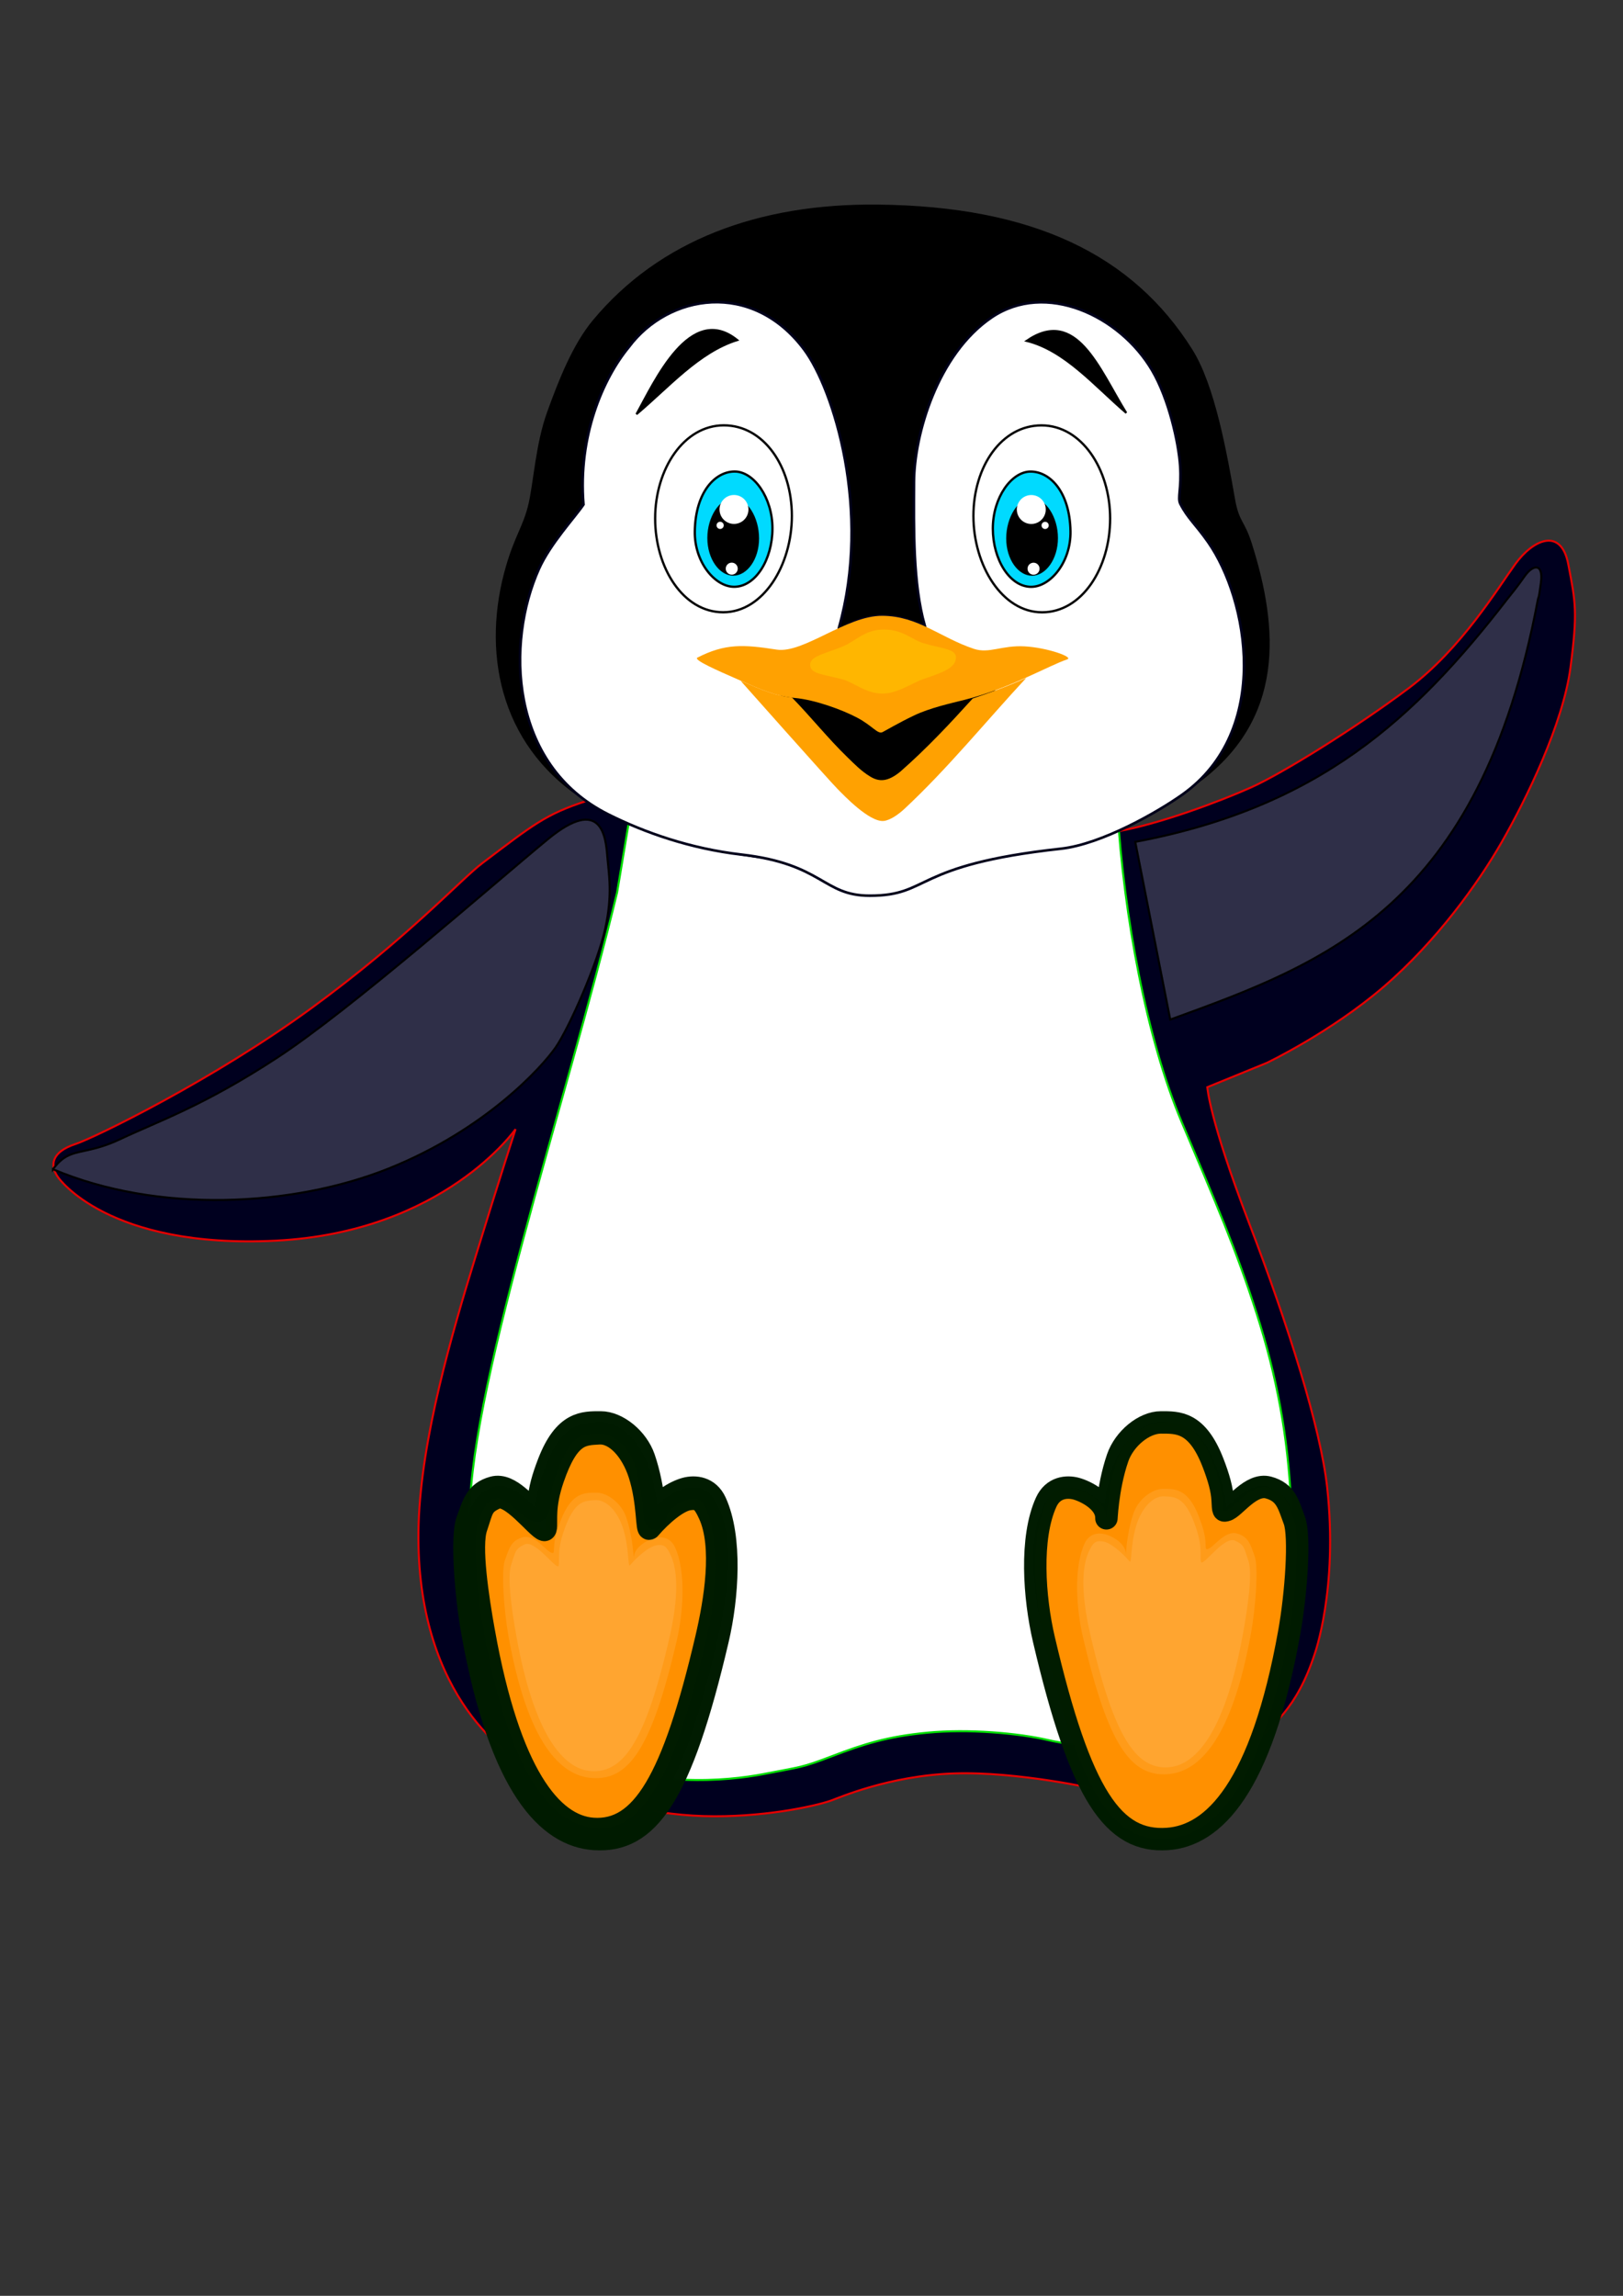 <?xml version="1.0" encoding="UTF-8"?>
<svg width="210mm" height="297mm" version="1.1" viewBox="0 0 210 297" xmlns="http://www.w3.org/2000/svg" xmlns:osb="http://www.openswatchbook.org/uri/2009/osb" xmlns:xlink="http://www.w3.org/1999/xlink">
<rect x="0" y="0" width="210" height="297" fill="#333333" stroke="none"/>
<defs>
<linearGradient id="b" osb:paint="solid">
<stop stop-color="#ff9000" offset="0"/>
</linearGradient>
<linearGradient id="a" x1="133.67" x2="168.12" y1="210.97" y2="210.97" gradientUnits="userSpaceOnUse" xlink:href="#b"/>
</defs>
<path d="m144.62 107.54c5.285-0.906 13.173-3.846 17.245-5.67s13.608-7.744 20.42-12.857c6.812-5.114 11.509-12.915 13.787-16.058s5.92-4.821 6.851 0.047 1.235 6.109 0.281 13.361-5.689 16.98-8.934 22.646c-3.013 5.261-8.383 12.754-15.246 18.658-6.864 5.904-15.123 9.84-15.123 9.84l-7.684 3.14s0.253 4.136 5.351 17.436 9.318 26.655 10.157 34.35c1.434 13.157-1.638 21.601-1.638 21.601-2.302 7.006-5.5 9.407-8.659 12.006l-19.501 5.428s-10.186-2.325-18.515-2.043-14.858 3.147-15.881 3.508c-2.187 0.772-9.068 2.235-16.489 2.008s-15.666-2.315-22.357-6.329c-3.656-1.563-15.179-10.191-14.519-31.507 0.342-11.043 4.306-24.598 7.349-34.492 3.043-9.894 5.191-16.539 5.191-16.539s-9.284 13.339-31.036 14.427c-21.751 1.088-28.124-8.162-28.124-8.162-1.192-1.588-0.848-3.343 2.213-4.339 2.435-0.792 17.883-8.333 30.508-17.562 12.625-9.228 19.335-16.656 22.152-18.787 6.54-4.947 8.18-6.326 13.531-8.056" fill="#00001f" stroke="#e40000" stroke-width=".265px"/>
<path d="m81.651 104.63-1.804 10.824c-6.617 27.433-19.687 65.841-19.042 81.784s7.594 25.609 15.213 29.855 18.064 3.339 22.857 2.397c4.793-0.942 4.738-0.755 8.776-2.298s7.136-2.549 12.367-3.043c5.231-0.495 11.686 0.035 15.723 0.985 1.991 0.468 17.567 3.388 24.799-4.31 7.435-7.914 6.504-26.458 6.504-26.458-0.399-8.508-1.82-16.255-4.45-24.456-2.711-8.453-5.207-14.128-9.711-24.801-4.504-10.673-7.45-26.527-8.305-40.412z" fill="#fff" stroke="#0d0" stroke-width=".265px"/>
<path d="m162 70.396c3.37 10.719 4.502 22.762-7.365 31.201-9.419 6.698-26.571 10.415-41.183 10.415-15.024 0-28.879-2.502-38.227-8.728-10.716-7.137-12.907-19.199-9.753-30.052 1.145-3.939 2.277-5.253 2.924-8.1 0.646-2.847 0.922-7.728 2.387-11.794 1.512-4.197 3.329-8.784 5.919-11.899 8.609-10.357 21.472-15.141 36.893-14.972 20.08 0.22 32.97 6.496 40.673 18.737 2.936 4.665 4.472 13.365 5.531 19.357 0.539 3.053 1.214 2.693 2.203 5.838z"/>
<path d="m156.32 70.135c5.187 7.416 8.3 24.37-3.328 32.65-3.124 2.225-10.433 6.432-15.733 7.011-19.362 2.116-16.775 6.077-24.72 6.077-6.112 0-5.973-4.092-16.609-5.321-6.607-0.763-12.536-2.849-17.242-5.209-12.857-6.45-13.224-22.237-8.959-31.74 1.47-3.277 4.629-6.647 5.767-8.328-0.73-8.834 2.507-16.298 5.87-20.378 5.12-6.867 15.952-8.694 22.686 0.326 3.831 5.131 8.75 20.887 4.495 36.008-0.108 0.383 0.807-0.324 2.181-0.874 1.379-0.551 3.098-0.694 3.445-0.681 1.333 0.05 1.831 0.124 2.856 0.4 0.675 0.182 2.174 0.732 2.618 0.841-1.527-5.427-1.417-12.435-1.389-18.562 0.028-6.127 3.043-16.54 10.044-21.292s16.597-0.246 20.768 6.846c2.178 3.704 3.427 9.352 3.63 12.352s-0.379 4.128 0.031 4.928c0.965 1.877 1.966 2.626 3.59 4.947z" fill="#fff" stroke="#00001b" stroke-width=".337"/>
<path d="m100.64 88.357 1.087 3.166 10.064 10.536 3.496 1.087 8.079-7.701 6.189-7.276-10.158 1.984-6.071 1.384z" stroke="#000" stroke-width=".265px"/>
<path d="m132.83 44.096c6.432-4.423 9.345 3.575 12.896 9.321-4.141-3.558-7.939-8.094-12.896-9.321z" stroke="#000" stroke-opacity=".98" stroke-width=".265px"/>
<path d="m82.352 53.583c2.357-4.239 6.966-14.511 13.04-9.591-5.005 1.566-8.847 6.069-13.04 9.591z" stroke="#000" stroke-width=".265px"/>
<g>
<path d="m143.64 67.074c0 6.404-3.637 12.138-8.803 12.138-5.166 4e-6 -8.887-6.06-8.887-12.465 0-6.404 3.641-11.718 8.808-11.718 5.166 2e-6 8.882 5.641 8.882 12.045z" fill="#fff" stroke="#000" stroke-opacity=".98" stroke-width=".3"/>
<path d="m138.51 68.714c0.074 4.01-2.607 7.204-5.086 7.204-2.78 3e-6 -4.961-3.535-4.961-7.546 1e-5 -4.011 2.413-7.369 4.892-7.368 2.479-3e-6 5.061 2.589 5.155 7.711z" fill="#00daff" stroke="#000" stroke-opacity=".98" stroke-width=".3"/>
<path d="m136.74 69.604c0 2.687-1.547 4.731-3.207 4.731-1.661-2e-6 -3.191-1.994-3.191-4.681 1e-5 -2.687 1.513-5.066 3.174-5.066 1.661 2e-6 3.224 2.329 3.224 5.015z" stroke="#000" stroke-opacity=".98" stroke-width=".3"/>
<path d="m135.31 65.912a1.871 1.871 0 0 1-1.871 1.871 1.871 1.871 0 0 1-1.871-1.871 1.871 1.871 0 0 1 1.871-1.871 1.871 1.871 0 0 1 1.871 1.871z" fill="#fff"/>
<circle cx="133.73" cy="73.571" r=".777" fill="#fff"/>
<circle cx="135.23" cy="67.97" r=".614" fill="#fff" stroke="#000" stroke-opacity=".98" stroke-width=".3"/>
</g>
<g transform="matrix(-1 0 0 1 228.41 -.006)">
<path d="m143.64 67.074c0 6.404-3.637 12.138-8.803 12.138-5.166 4e-6 -8.887-6.06-8.887-12.465 0-6.404 3.641-11.718 8.808-11.718 5.166 2e-6 8.882 5.641 8.882 12.045z" fill="#fff" stroke="#000" stroke-opacity=".98" stroke-width=".3"/>
<path d="m138.51 68.714c0.074 4.01-2.607 7.204-5.086 7.204-2.78 3e-6 -4.961-3.535-4.961-7.546 1e-5 -4.011 2.413-7.369 4.892-7.368 2.479-3e-6 5.061 2.589 5.155 7.711z" fill="#00daff" stroke="#000" stroke-opacity=".98" stroke-width=".3"/>
<path d="m136.74 69.604c0 2.687-1.547 4.731-3.207 4.731-1.661-2e-6 -3.191-1.994-3.191-4.681 1e-5 -2.687 1.513-5.066 3.174-5.066 1.661 2e-6 3.224 2.329 3.224 5.015z" stroke="#000" stroke-opacity=".98" stroke-width=".3"/>
<path d="m135.31 65.912a1.871 1.871 0 0 1-1.871 1.871 1.871 1.871 0 0 1-1.871-1.871 1.871 1.871 0 0 1 1.871-1.871 1.871 1.871 0 0 1 1.871 1.871z" fill="#fff"/>
<circle cx="133.73" cy="73.571" r=".777" fill="#fff"/>
<circle cx="135.23" cy="67.97" r=".614" fill="#fff" stroke="#000" stroke-opacity=".98" stroke-width=".3"/>
</g>
<path d="m95.85 88.095s11.424 12.867 12.512 13.963c0.827 0.834 4.154 4.348 5.997 4.143 0.846-0.094 1.918-0.871 2.639-1.536 5.598-5.211 10.535-11.304 15.791-16.97-2.232 1.028-4.576 1.868-6.94 2.675-2.92 3.217-5.83 6.355-9.352 9.451-1.626 1.328-2.732 1.354-3.909 0.635-1.177-0.719-2.006-1.59-2.952-2.505-2.472-2.391-4.73-5.224-7.157-7.708-2.854-0.323-5.348-1.706-6.629-2.148z" fill="#ffa101"/>
<path d="m138.09 85.299c-2.446 0.832-7.507 3.784-13.233 5.223-1.827 0.459-4.532 1.049-6.612 2.047-2.08 0.999-3.65 1.942-4.054 2.143-0.626 0.311-1.285-0.806-3.253-1.855-1.968-1.049-5.507-2.331-8.084-2.564-2.577-0.232-4.555-1.161-7.317-2.369-2.762-1.208-5.86-2.563-5.298-2.851 3.57-1.83 5.925-1.71 10.241-1.037 3.47 0.541 9.019-4.394 13.666-4.373 4.647 0.021 7.508 2.826 11.864 4.275 1.967 0.655 3.615-0.482 6.558-0.321s6.381 1.389 5.522 1.681z" fill="#ffa101"/>
<path d="m123.69 85.026c0 1.308-1.431 1.881-4.258 2.838-1.403 0.475-3.292 1.863-5.238 1.863-2.162 0-3.671-1.423-5.133-1.826-2.51-0.692-4.238-0.677-4.238-1.914 0-1.141 2.094-1.457 4.295-2.389 1.574-0.667 2.787-2.156 5.236-2.156 2.474 0 3.576 1.281 5.116 1.762 2.116 0.66 4.222 0.69 4.222 1.822z" fill="#ffb600"/>
<g fill="#ff9000" stroke="#001c00" stroke-opacity=".995" stroke-width="2.9">
<path d="m165.33 211.14c-3.274 18.268-8.709 25.085-14.115 25.458-6.293 0.434-10.353-6.186-14.667-24.626-1.141-4.875-2.302-11.903-0.394-16.08 0.799-1.75 1.295-2.166 2.691-1.947s3.52 2.01 5.037 3.778c0.418 0.487 0.131-3.34 1.32-7.023 0.991-3.072 3.087-5.397 5.228-5.276s3.964 0.047 5.957 5.853c0.602 1.754 0.832 3.155 0.891 4.359 0.067 1.378-0.095 2.373 0.261 2.287 0.923-0.223 4.378-4.972 6.229-4.139 1.85 0.833 1.738 1.456 2.552 3.845s-0.185 9.024-0.989 13.51z"/>
<path d="m166.82 211.15c-3.612 20.154-9.809 26.339-15.773 26.75-6.943 0.479-11.222-5.488-15.981-25.832-1.258-5.379-1.805-13.133 0.301-17.741 0.882-1.93 2.669-2.07 3.871-1.748 1.203 0.322 3.92 1.649 3.92 3.767 0 0.708 0.061-3.713 1.456-7.749 0.86-2.487 3.405-4.585 5.6-4.584 2.195 6e-4 4.674-0.116 6.74 5.221 0.739 1.909 1.178 3.48 1.242 4.809 0.074 1.52 0.084 1.414 0.477 1.319 1.018-0.246 3.179-3.545 5.454-2.927 2.275 0.619 2.586 2.208 3.35 4.242 0.764 2.034 0.23 9.521-0.657 14.471z"/>
</g>
<g transform="matrix(-1 0 0 1 227.94 0)" fill="url(#a)" stroke="#001c00" stroke-opacity=".995" stroke-width="2.9">
<path d="m165.33 211.14c-3.274 18.268-8.709 25.085-14.115 25.458-6.293 0.434-10.353-6.186-14.667-24.626-1.141-4.875-2.302-11.903-0.394-16.08 0.799-1.75 1.295-2.166 2.691-1.947s3.52 2.01 5.037 3.778c0.418 0.487 0.131-3.34 1.32-7.023 0.991-3.072 3.087-5.397 5.228-5.276s3.964 0.047 5.957 5.853c0.602 1.754 0.832 3.155 0.891 4.359 0.067 1.378-0.095 2.373 0.261 2.287 0.923-0.223 4.378-4.972 6.229-4.139 1.85 0.833 1.738 1.456 2.552 3.845s-0.185 9.024-0.989 13.51z"/>
<path d="m166.82 211.15c-3.612 20.154-9.809 26.339-15.773 26.75-6.943 0.479-11.222-5.488-15.981-25.832-1.258-5.379-1.805-13.133 0.301-17.741 0.882-1.93 2.669-2.07 3.871-1.748 1.203 0.322 3.92 1.649 3.92 3.767 0 0.708 0.061-3.713 1.456-7.749 0.86-2.487 3.405-4.585 5.6-4.584 2.195 6e-4 4.674-0.116 6.74 5.221 0.739 1.909 1.178 3.48 1.242 4.809 0.074 1.52 0.084 1.414 0.477 1.319 1.018-0.246 3.179-3.545 5.454-2.927 2.275 0.619 2.586 2.208 3.35 4.242 0.764 2.034 0.23 9.521-0.657 14.471z"/>
</g>
<path d="m6.857 151.26c13.529 5.728 30.963 4.902 43.455-0.105 12.492-5.007 19.826-13.109 21.583-15.655s5.439-10.89 6.415-15.368 0.459-7.001 0.267-9.354-0.65-8.015-7.707-2.201-25.432 21.991-35.01 28.254-15.345 8.192-20.267 10.52c-4.922 2.327-6.531 0.873-8.736 3.911z" fill="#fff" fill-opacity=".184" stroke="#000" stroke-width=".265px"/>
<path d="m146.89 108.91c23.712-4.463 36.122-15.874 48.141-31.422 0.742-0.96 1.126-1.357 2.224-2.926s2.463-1.749 2.126 0.803-0.272 1.551-0.415 2.308c-7.512 39.797-27.552 46.955-47.549 54.227z" fill="#fff" fill-opacity=".185" stroke="#000" stroke-width=".265px"/>
<g transform="matrix(.685 0 0 .685 47.608 66.559)" fill="#fff" fill-opacity=".1">
<path d="m165.33 211.14c-3.274 18.268-8.709 25.085-14.115 25.458-6.293 0.434-10.353-6.186-14.667-24.626-1.141-4.875-2.302-11.903-0.394-16.08 0.799-1.75 1.295-2.166 2.691-1.947s3.52 2.01 5.037 3.778c0.418 0.487 0.131-3.34 1.32-7.023 0.991-3.072 3.087-5.397 5.228-5.276s3.964 0.047 5.957 5.853c0.602 1.754 0.832 3.155 0.891 4.359 0.067 1.378-0.095 2.373 0.261 2.287 0.923-0.223 4.378-4.972 6.229-4.139 1.85 0.833 1.738 1.456 2.552 3.845s-0.185 9.024-0.989 13.51z"/>
<path d="m166.82 211.15c-3.612 20.154-9.809 26.339-15.773 26.75-6.943 0.479-11.222-5.488-15.981-25.832-1.258-5.379-1.805-13.133 0.301-17.741 0.882-1.93 2.669-2.07 3.871-1.748 1.203 0.322 3.92 1.649 3.92 3.767 0 0.708 0.061-3.713 1.456-7.749 0.86-2.487 3.405-4.585 5.6-4.584 2.195 6e-4 4.674-0.116 6.74 5.221 0.739 1.909 1.178 3.48 1.242 4.809 0.074 1.52 0.084 1.414 0.477 1.319 1.018-0.246 3.179-3.545 5.454-2.927 2.275 0.619 2.586 2.208 3.35 4.242 0.764 2.034 0.23 9.521-0.657 14.471z"/>
</g>
<g transform="matrix(-.685 0 0 .685 180.07 67.053)" fill="#fff" fill-opacity=".1">
<path d="m165.33 211.14c-3.274 18.268-8.709 25.085-14.115 25.458-6.293 0.434-10.353-6.186-14.667-24.626-1.141-4.875-2.302-11.903-0.394-16.08 0.799-1.75 1.295-2.166 2.691-1.947s3.52 2.01 5.037 3.778c0.418 0.487 0.131-3.34 1.32-7.023 0.991-3.072 3.087-5.397 5.228-5.276s3.964 0.047 5.957 5.853c0.602 1.754 0.832 3.155 0.891 4.359 0.067 1.378-0.095 2.373 0.261 2.287 0.923-0.223 4.378-4.972 6.229-4.139 1.85 0.833 1.738 1.456 2.552 3.845s-0.185 9.024-0.989 13.51z"/>
<path d="m166.82 211.15c-3.612 20.154-9.809 26.339-15.773 26.75-6.943 0.479-11.222-5.488-15.981-25.832-1.258-5.379-1.805-13.133 0.301-17.741 0.882-1.93 2.669-2.07 3.871-1.748 1.203 0.322 3.92 1.649 3.92 3.767 0 0.708 0.061-3.713 1.456-7.749 0.86-2.487 3.405-4.585 5.6-4.584 2.195 6e-4 4.674-0.116 6.74 5.221 0.739 1.909 1.178 3.48 1.242 4.809 0.074 1.52 0.084 1.414 0.477 1.319 1.018-0.246 3.179-3.545 5.454-2.927 2.275 0.619 2.586 2.208 3.35 4.242 0.764 2.034 0.23 9.521-0.657 14.471z"/>
</g>
</svg>
